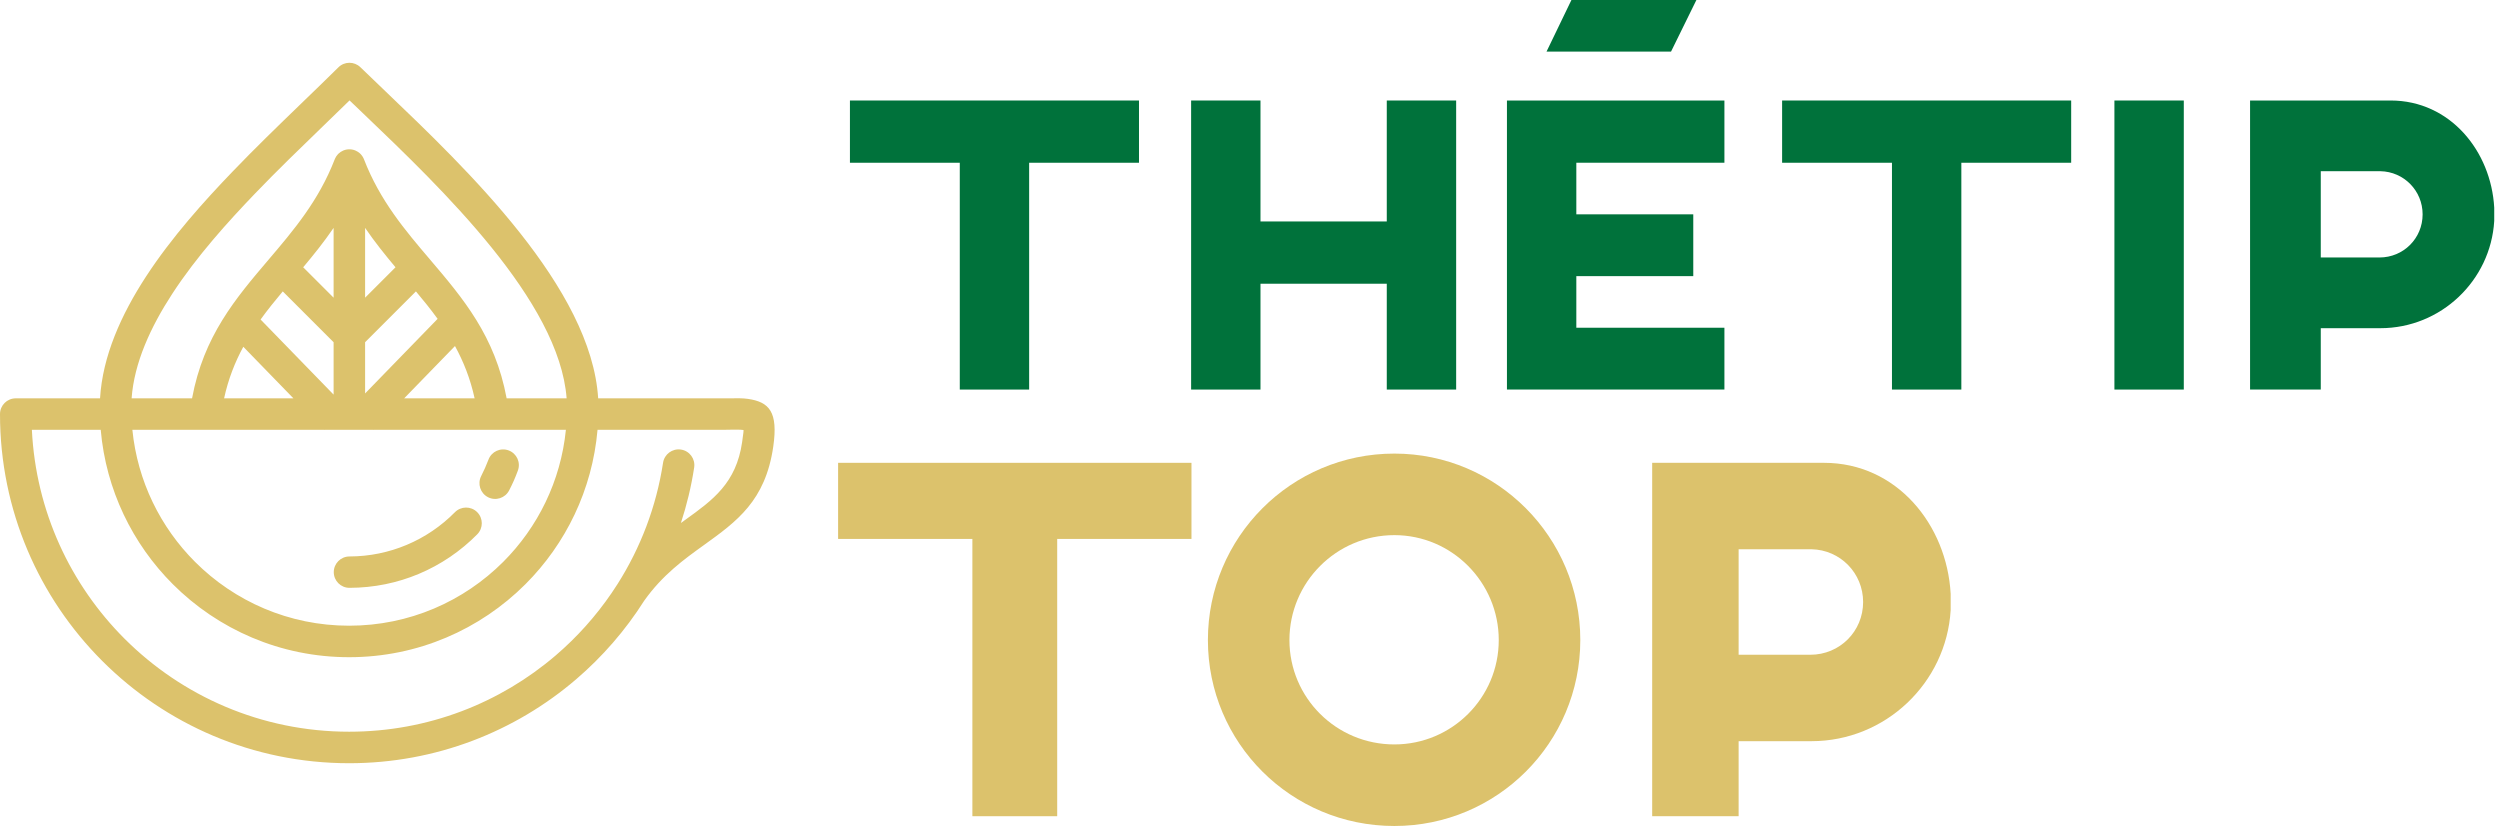 <svg width="149" height="50" viewBox="0 0 149 50" fill="none" xmlns="http://www.w3.org/2000/svg">
<path d="M67.884 9.7H61.337V23.218H57.203V9.7H50.656V5.99H67.884L67.884 9.7Z" fill="#00723B"/>
<path d="M86.787 5.99V23.218H82.652V16.91H75.125V23.218H70.991V5.99H75.125V13.199H82.652V5.99H86.787Z" fill="#00723B"/>
<path d="M93.949 9.7V12.775H100.919V16.459H93.949V19.534H102.775V23.218H89.814V5.99H102.775V9.7L93.949 9.7ZM99.594 3.075H92.173L93.657 0H101.105L99.594 3.075Z" fill="#00723B"/>
<path d="M123.442 9.7H116.896V23.218H112.761V9.7H106.214V5.99H123.442V9.7Z" fill="#00723B"/>
<path d="M130.154 5.99V23.218H126.019V5.99H130.154Z" fill="#00723B"/>
<path d="M148.656 12.775V13.172C148.443 16.724 145.475 19.56 141.871 19.56H138.318V23.218H134.104V5.99H142.48C146.031 5.99 148.47 9.011 148.656 12.377L148.656 12.775ZM144.388 12.775C144.388 11.37 143.275 10.23 141.871 10.204H138.318V15.346H141.817C143.248 15.346 144.388 14.206 144.388 12.775Z" fill="#00723B"/>
<path d="M71.012 32.12H63.009V48.646H57.954V32.12H49.951V27.584H71.012L71.012 32.12Z" fill="#DCC26C"/>
<path d="M94.186 38.147C94.186 44.272 89.229 49.229 83.105 49.229C76.948 49.229 71.991 44.272 71.991 38.147C71.991 32.024 76.948 27.034 83.105 27.034C89.229 27.034 94.186 32.024 94.186 38.147ZM89.326 38.147C89.326 34.713 86.539 31.894 83.105 31.894C79.638 31.894 76.85 34.713 76.85 38.147C76.85 41.582 79.638 44.368 83.105 44.368C86.539 44.368 89.326 41.582 89.326 38.147Z" fill="#DCC26C"/>
<path d="M116.26 35.879V36.365C116 40.707 112.37 44.174 107.965 44.174H103.622V48.646H98.47V27.584H108.709C113.051 27.584 116.032 31.278 116.26 35.393L116.26 35.879ZM111.042 35.879C111.042 34.162 109.681 32.768 107.965 32.736H103.622V39.023H107.899C109.649 39.023 111.042 37.629 111.042 35.879Z" fill="#DCC26C"/>
<path fill-rule="evenodd" clip-rule="evenodd" d="M39.518 27.582C39.595 27.07 40.073 26.717 40.585 26.794C41.097 26.87 41.45 27.348 41.373 27.861C41.199 28.997 40.932 30.102 40.582 31.17L40.848 30.978C42.474 29.809 43.877 28.8 44.23 26.355C44.314 25.773 44.326 25.631 44.31 25.629C44.118 25.601 43.847 25.605 43.529 25.61C43.27 25.614 43.142 25.618 43.061 25.618L35.613 25.618C35.3 29.2 33.717 32.417 31.317 34.817C28.628 37.506 24.912 39.169 20.808 39.169C16.703 39.169 12.988 37.506 10.299 34.817C7.899 32.417 6.316 29.2 6.003 25.618L1.9 25.618C2.137 30.472 4.202 34.846 7.422 38.066C10.848 41.491 15.58 43.61 20.808 43.61C25.511 43.61 29.812 41.897 33.121 39.062C34.389 37.976 35.511 36.724 36.455 35.341C36.572 35.154 36.69 34.974 36.81 34.802C38.174 32.65 39.115 30.205 39.518 27.582ZM19.322 25.628L19.312 25.618H7.889C8.196 28.681 9.566 31.43 11.626 33.489C13.976 35.839 17.222 37.292 20.808 37.292C24.394 37.292 27.64 35.839 29.99 33.489C32.049 31.43 33.42 28.681 33.727 25.618L22.263 25.618L22.254 25.628L22.244 25.618H19.331L19.322 25.628ZM17.488 23.741L14.501 20.668C14.007 21.58 13.607 22.584 13.356 23.741L17.488 23.741ZM15.531 19.043L19.883 23.519V20.397L16.853 17.367C16.395 17.914 15.948 18.465 15.531 19.043ZM18.07 15.93L19.883 17.742V13.582C19.309 14.422 18.693 15.188 18.07 15.93ZM21.76 23.45L26.082 19.003C25.674 18.44 25.237 17.901 24.789 17.367L21.76 20.397V23.45ZM27.117 20.624L24.088 23.741H28.287C28.031 22.565 27.622 21.548 27.117 20.624ZM21.76 17.742L23.572 15.93C22.95 15.188 22.334 14.422 21.76 13.582V17.742ZM20.181 9.152C20.261 9.077 20.355 9.016 20.46 8.971L20.463 8.97L20.467 8.969L20.484 8.962L20.505 8.954L20.506 8.953L20.526 8.947L20.529 8.946L20.548 8.94L20.563 8.935L20.569 8.933L20.575 8.932L20.591 8.928C20.604 8.924 20.618 8.921 20.631 8.918L20.637 8.917C20.651 8.914 20.665 8.912 20.678 8.91L20.68 8.909L20.7 8.907L20.704 8.906L20.723 8.904L20.725 8.904L20.746 8.902L20.748 8.902L20.765 8.9L20.774 8.9L20.788 8.899L20.792 8.899L20.804 8.899H20.809L20.821 8.899L20.833 8.899H20.838L20.85 8.899L20.854 8.899L20.868 8.9L20.877 8.9L20.894 8.902L20.896 8.902L20.917 8.904L20.92 8.904L20.939 8.906L20.942 8.907L20.962 8.909L20.964 8.91C20.978 8.912 20.991 8.914 21.005 8.917L21.011 8.918C21.024 8.921 21.038 8.924 21.051 8.927L21.068 8.932L21.073 8.933L21.08 8.935L21.095 8.94L21.113 8.946L21.116 8.947L21.136 8.953L21.137 8.954L21.158 8.962L21.179 8.97L21.181 8.971L21.2 8.979C21.284 9.016 21.36 9.065 21.428 9.122L21.444 9.136L21.446 9.138L21.459 9.15L21.465 9.155L21.477 9.167L21.478 9.168L21.488 9.178L21.489 9.179L21.501 9.191L21.506 9.197L21.518 9.209L21.52 9.211L21.534 9.228C21.591 9.295 21.64 9.371 21.677 9.456L21.685 9.475L21.686 9.477L21.694 9.497C22.648 11.965 24.155 13.736 25.625 15.463C27.598 17.782 29.509 20.029 30.195 23.741L33.771 23.741C33.331 17.936 26.323 11.236 21.675 6.791L20.833 5.985C20.309 6.497 19.787 7.002 19.265 7.507C17.892 8.834 16.518 10.162 15.202 11.533C13.603 13.2 11.729 15.265 10.269 17.506C8.971 19.497 7.996 21.632 7.844 23.741L11.447 23.741C12.133 20.029 14.045 17.782 16.018 15.463C17.488 13.736 18.995 11.965 19.949 9.497L19.95 9.495L19.956 9.479L19.958 9.475L19.963 9.463C20.005 9.364 20.063 9.277 20.132 9.202L20.133 9.201L20.143 9.189L20.154 9.178L20.156 9.177L20.165 9.168L20.18 9.152L20.181 9.152ZM20.828 35.035C20.311 35.035 19.893 34.617 19.893 34.1C19.893 33.584 20.311 33.165 20.828 33.165C22.031 33.163 23.182 32.918 24.234 32.477C25.321 32.022 26.297 31.355 27.111 30.53C27.474 30.162 28.067 30.157 28.435 30.519C28.804 30.882 28.809 31.474 28.446 31.843C27.456 32.846 26.271 33.655 24.952 34.208C23.687 34.738 22.294 35.032 20.828 35.035ZM30.345 29.228C30.108 29.688 29.543 29.869 29.083 29.632C28.624 29.395 28.443 28.83 28.68 28.37C28.756 28.222 28.833 28.062 28.909 27.889C28.991 27.703 29.059 27.538 29.113 27.395C29.293 26.911 29.831 26.665 30.315 26.845C30.799 27.025 31.046 27.564 30.865 28.048C30.782 28.273 30.701 28.472 30.625 28.645C30.542 28.832 30.448 29.027 30.345 29.228ZM17.966 6.157C18.708 5.441 19.449 4.725 20.168 4.014C20.529 3.655 21.113 3.65 21.48 4.007C21.921 4.436 22.428 4.92 22.965 5.434C27.858 10.112 35.241 17.172 35.651 23.741L43.061 23.741C43.464 23.741 43.479 23.74 43.508 23.74C43.916 23.734 44.263 23.728 44.574 23.773C45.85 23.957 46.385 24.547 46.086 26.619C45.618 29.852 43.915 31.076 41.94 32.496C40.769 33.338 39.488 34.26 38.392 35.806C37.279 37.561 35.91 39.138 34.338 40.485C30.699 43.603 25.972 45.488 20.808 45.488C15.062 45.488 9.86 43.159 6.095 39.393C2.329 35.627 0 30.425 0 24.68C0 24.161 0.42 23.741 0.939 23.741L5.963 23.741C6.111 21.232 7.219 18.759 8.7 16.486C10.246 14.113 12.194 11.963 13.853 10.235C15.191 8.84 16.579 7.498 17.966 6.157Z" fill="#DCC26C"/>
</svg>
